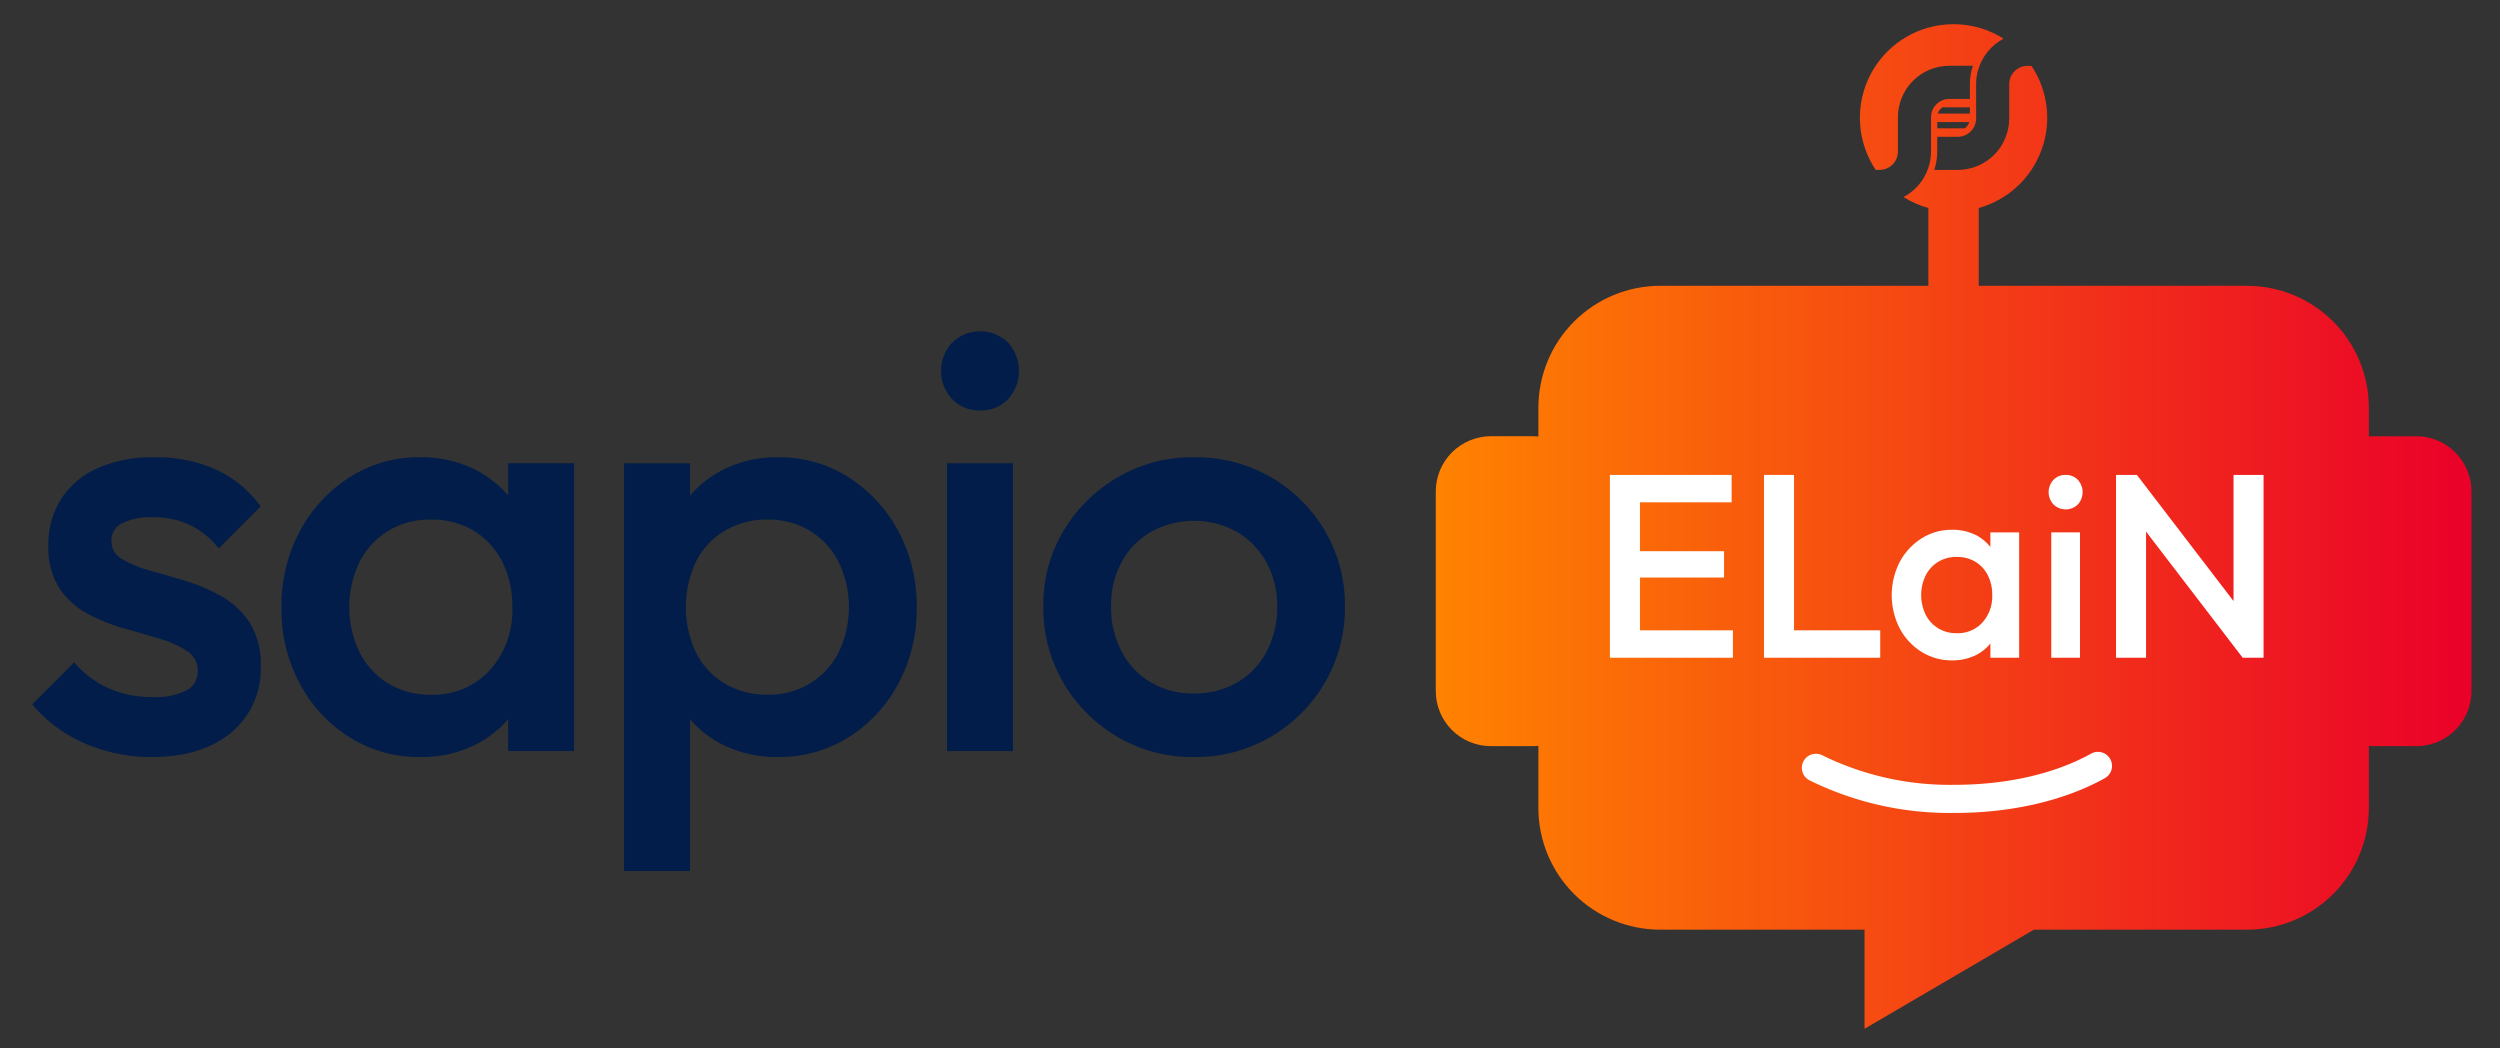 <?xml version="1.0" encoding="UTF-8"?>
<svg xmlns="http://www.w3.org/2000/svg" xmlns:xlink="http://www.w3.org/1999/xlink" width="310" height="130" viewBox="0 0 310 130">
  <rect x="0" y="0" width="310" height="130" fill="#333333" stroke="none"/>
  <defs>
    <clipPath id="clip-path">
      <rect id="Rectangle_12913" data-name="Rectangle 12913" width="310" height="130" transform="translate(897 241)" fill="none" stroke="#707070" stroke-width="1"></rect>
    </clipPath>
    <clipPath id="clip-path-2">
      <rect id="Rectangle_11286" data-name="Rectangle 11286" width="302.464" height="124.57" fill="#021d49"></rect>
    </clipPath>
    <clipPath id="clip-path-3">
      <path id="Path_9704" data-name="Path 9704" d="M181.714,12.138h3.976a1.5,1.5,0,0,1-.572.773h-3.4Zm.638-1.826h3.408v.776h-3.978a1.477,1.477,0,0,1,.569-.776M181.984.129a11.614,11.614,0,0,0-7.9,17.939h.478a2.276,2.276,0,0,0,2.276-2.276V11.537a6.383,6.383,0,0,1,6.383-6.382h2.911a7.282,7.282,0,0,0-.367,2.284V9.264h-2.544a2.275,2.275,0,0,0-2.277,2.273v4.256a6.259,6.259,0,0,1-.571,2.631,6.388,6.388,0,0,1-2.838,3.009,11.6,11.6,0,0,0,3.082,1.363v9.643H147.341a15.118,15.118,0,0,0-15.085,15.1v3.585c-.194-.019-.387-.035-.582-.035h-5.311a6.848,6.848,0,0,0-6.83,6.827V82.693a6.828,6.828,0,0,0,6.83,6.829h5.311c.2,0,.389-.017.582-.036v7.693a15.1,15.1,0,0,0,15.1,15.1H172.7v12.29l21-12.29h26.429a15.1,15.1,0,0,0,15.106-15.1V89.485c.194.019.386.036.581.036h5.313a6.828,6.828,0,0,0,6.83-6.827V57.92a6.849,6.849,0,0,0-6.83-6.827h-5.313c-.2,0-.387.016-.581.035V47.543a15.105,15.105,0,0,0-15.106-15.1H186.86V22.794A11.611,11.611,0,0,0,193.4,5.164h-.48A2.275,2.275,0,0,0,190.64,7.44v4.247a6.382,6.382,0,0,1-6.383,6.382h-2.916a7.075,7.075,0,0,0,.373-2.276v-1.83h2.544a2.276,2.276,0,0,0,2.276-2.276V7.44a6.344,6.344,0,0,1,.236-1.715,6.409,6.409,0,0,1,3.17-3.93A11.543,11.543,0,0,0,183.737,0a12.01,12.01,0,0,0-1.753.128" transform="translate(-119.532 -0.001)" fill="none"></path>
    </clipPath>
    <linearGradient id="linear-gradient" y1="1" x2="1" y2="1" gradientUnits="objectBoundingBox">
      <stop offset="0" stop-color="#ff8300"></stop>
      <stop offset="1" stop-color="#ea0029"></stop>
    </linearGradient>
    <clipPath id="clip-path-4">
      <rect id="Rectangle_11289" data-name="Rectangle 11289" width="302.464" height="124.57" fill="none"></rect>
    </clipPath>
  </defs>
  <g id="img-sapio-elain-logo" transform="translate(-897 -241)" clip-path="url(#clip-path)">
    <g id="Group_11032" data-name="Group 11032" transform="translate(901 244)">
      <g id="Group_6314" data-name="Group 6314" transform="translate(0 0.001)">
        <g id="Group_6313" data-name="Group 6313" clip-path="url(#clip-path-2)">
          <path id="Path_9699" data-name="Path 9699" d="M23.533,54.167a21.012,21.012,0,0,0-4.463-1.932q-2.343-.708-4.461-1.3a13.824,13.824,0,0,1-3.456-1.414,2.559,2.559,0,0,1-1.338-2.3,2.346,2.346,0,0,1,1.338-2.158,7.909,7.909,0,0,1,3.79-.744,10.517,10.517,0,0,1,4.611.967,10.406,10.406,0,0,1,3.57,2.9l5.2-5.205a14.093,14.093,0,0,0-5.54-4.572,18.025,18.025,0,0,0-7.619-1.526,16.825,16.825,0,0,0-7.027,1.339,10.374,10.374,0,0,0-4.535,3.793,10.5,10.5,0,0,0-1.6,5.873,9.21,9.21,0,0,0,1.338,5.2A9.6,9.6,0,0,0,6.8,56.249a21.8,21.8,0,0,0,4.46,1.821q2.343.668,4.461,1.3A12.816,12.816,0,0,1,19.181,60.9a2.863,2.863,0,0,1,1.338,2.528A2.6,2.6,0,0,1,19.108,65.8a8.473,8.473,0,0,1-4.166.817,13.267,13.267,0,0,1-5.464-1.077A12.157,12.157,0,0,1,5.2,62.309L0,67.514a16.559,16.559,0,0,0,4.016,3.532,19.323,19.323,0,0,0,5.055,2.231,20.887,20.887,0,0,0,5.725.78q6.244,0,9.889-3.049a10.2,10.2,0,0,0,3.643-8.252,9.546,9.546,0,0,0-1.338-5.316,10.187,10.187,0,0,0-3.456-3.273" transform="translate(0 16.815)" fill="#021d49"></path>
          <path id="Path_9700" data-name="Path 9700" d="M49.33,37.623v4a13.449,13.449,0,0,0-3.679-2.995A14.754,14.754,0,0,0,38.4,36.879a15.9,15.9,0,0,0-8.737,2.491,17.871,17.871,0,0,0-6.172,6.692,19.632,19.632,0,0,0-2.268,9.481,19.471,19.471,0,0,0,2.268,9.406A17.547,17.547,0,0,0,29.664,71.6,16.069,16.069,0,0,0,38.4,74.056a14.96,14.96,0,0,0,7.286-1.746,13.128,13.128,0,0,0,3.643-2.937v3.94h8.181V37.623ZM47.065,63.276a9.457,9.457,0,0,1-7.324,3.049A9.9,9.9,0,0,1,34.5,64.949a9.663,9.663,0,0,1-3.57-3.829,12.932,12.932,0,0,1,0-11.3,9.673,9.673,0,0,1,3.57-3.829,9.9,9.9,0,0,1,5.243-1.376,10.05,10.05,0,0,1,5.314,1.376,9.423,9.423,0,0,1,3.532,3.829,12.187,12.187,0,0,1,1.265,5.651,11.118,11.118,0,0,1-2.788,7.808" transform="translate(9.678 16.815)" fill="#021d49"></path>
          <path id="Path_9701" data-name="Path 9701" d="M84.42,46.062a17.853,17.853,0,0,0-6.17-6.69,15.9,15.9,0,0,0-8.737-2.493A14.807,14.807,0,0,0,62.3,38.626a13.4,13.4,0,0,0-3.717,3v-4H50.4V88.185h8.178V69.372a13.133,13.133,0,0,0,3.643,2.938,14.962,14.962,0,0,0,7.287,1.746A16.087,16.087,0,0,0,78.249,71.6a17.558,17.558,0,0,0,6.17-6.655,19.467,19.467,0,0,0,2.268-9.406,19.632,19.632,0,0,0-2.268-9.481M76.984,61.119a9.667,9.667,0,0,1-3.567,3.829,9.914,9.914,0,0,1-5.243,1.376,10.1,10.1,0,0,1-5.279-1.376,9.338,9.338,0,0,1-3.57-3.829,13.268,13.268,0,0,1,0-11.3,9.352,9.352,0,0,1,3.57-3.828,10.1,10.1,0,0,1,5.279-1.376,9.913,9.913,0,0,1,5.243,1.376,9.682,9.682,0,0,1,3.567,3.828,12.919,12.919,0,0,1,0,11.3" transform="translate(22.983 16.815)" fill="#021d49"></path>
          <path id="Path_9702" data-name="Path 9702" d="M82.23,35.97a4.593,4.593,0,0,0,3.494-1.412,5.229,5.229,0,0,0,0-6.99,4.982,4.982,0,0,0-6.951,0,5.123,5.123,0,0,0,0,6.99A4.618,4.618,0,0,0,82.23,35.97" transform="translate(35.29 11.925)" fill="#021d49"></path>
          <rect id="Rectangle_11285" data-name="Rectangle 11285" width="8.178" height="35.69" transform="translate(113.432 54.437)" fill="#021d49"></rect>
          <path id="Path_9703" data-name="Path 9703" d="M104.768,74.057a18.281,18.281,0,0,1-9.442-2.491A18.618,18.618,0,0,1,88.6,64.838a18.273,18.273,0,0,1-2.491-9.443A17.872,17.872,0,0,1,88.6,46.027a18.809,18.809,0,0,1,6.728-6.655,18.282,18.282,0,0,1,9.442-2.493,18.644,18.644,0,0,1,9.518,2.455,18.451,18.451,0,0,1,6.731,6.655,18.1,18.1,0,0,1,2.49,9.406,18.3,18.3,0,0,1-2.49,9.443,18.637,18.637,0,0,1-6.731,6.728,18.427,18.427,0,0,1-9.518,2.491m0-7.881a10.442,10.442,0,0,0,5.393-1.376,9.518,9.518,0,0,0,3.643-3.829,11.733,11.733,0,0,0,1.3-5.576,11.025,11.025,0,0,0-1.338-5.5,10,10,0,0,0-3.643-3.754,11.03,11.03,0,0,0-10.669,0,9.649,9.649,0,0,0-3.641,3.754,11.277,11.277,0,0,0-1.3,5.5,11.7,11.7,0,0,0,1.3,5.576A9.5,9.5,0,0,0,99.452,64.8a10.287,10.287,0,0,0,5.316,1.376" transform="translate(39.262 16.815)" fill="#021d49"></path>
        </g>
      </g>
      <g id="Group_6316" data-name="Group 6316" transform="translate(174.035 0.001)">
        <g id="Group_6315" data-name="Group 6315" clip-path="url(#clip-path-3)">
          <rect id="Rectangle_11287" data-name="Rectangle 11287" width="128.428" height="124.57" transform="translate(0 -0.001)" fill="url(#linear-gradient)"></rect>
        </g>
      </g>
      <g id="Group_6318" data-name="Group 6318" transform="translate(0 0.001)">
        <g id="Group_6317" data-name="Group 6317" clip-path="url(#clip-path-4)">
          <path id="Path_9705" data-name="Path 9705" d="M169.715,69.545a39.352,39.352,0,0,1-18.058-4.037,1.744,1.744,0,1,1,1.632-3.082,35.818,35.818,0,0,0,16.426,3.631c6.395,0,12.38-1.372,16.853-3.864a1.744,1.744,0,0,1,1.7,3.047c-4.984,2.777-11.572,4.305-18.551,4.305" transform="translate(68.728 28.257)" fill="#fff"></path>
          <path id="Path_9706" data-name="Path 9706" d="M138.088,51.114h10.428v-3.27H138.088V41.788h11.367v-3.4H134.363V61.055h15.253v-3.4H138.088Z" transform="translate(61.266 17.503)" fill="#fff"></path>
          <path id="Path_9707" data-name="Path 9707" d="M151.21,38.387h-3.724V61.055H161.9v-3.4H151.21Z" transform="translate(67.249 17.503)" fill="#fff"></path>
          <path id="Path_9708" data-name="Path 9708" d="M170.6,45.182a5.8,5.8,0,0,0-1.6-1.363,6.422,6.422,0,0,0-3.157-.761,6.929,6.929,0,0,0-3.8,1.085,7.771,7.771,0,0,0-2.688,2.915,9.048,9.048,0,0,0,0,8.225,7.639,7.639,0,0,0,2.688,2.9,7,7,0,0,0,3.8,1.069,6.522,6.522,0,0,0,3.174-.761,5.668,5.668,0,0,0,1.586-1.335v1.772h3.563V43.383H170.6Zm-.987,9.372a4.118,4.118,0,0,1-3.19,1.328,4.305,4.305,0,0,1-2.283-.6,4.209,4.209,0,0,1-1.554-1.667,5.618,5.618,0,0,1,0-4.923,4.219,4.219,0,0,1,1.554-1.667,4.318,4.318,0,0,1,2.283-.6,4.379,4.379,0,0,1,2.315.6,4.1,4.1,0,0,1,1.539,1.667,5.3,5.3,0,0,1,.55,2.462,4.841,4.841,0,0,1-1.214,3.4" transform="translate(72.208 19.633)" fill="#fff"></path>
          <path id="Path_9709" data-name="Path 9709" d="M173.833,38.387a2.016,2.016,0,0,0-1.505.614,2.231,2.231,0,0,0,0,3.044,2.168,2.168,0,0,0,3.027,0,2.276,2.276,0,0,0,0-3.044,2,2,0,0,0-1.521-.614" transform="translate(78.303 17.503)" fill="#fff"></path>
          <rect id="Rectangle_11288" data-name="Rectangle 11288" width="3.563" height="15.544" transform="translate(250.356 63.013)" fill="#fff"></rect>
          <path id="Path_9710" data-name="Path 9710" d="M192.038,38.387V54.029L180.057,38.387h-2.59V61.055h3.723V45.414l11.983,15.642h2.59V38.387Z" transform="translate(80.92 17.503)" fill="#fff"></path>
        </g>
      </g>
    </g>
  </g>
</svg>
